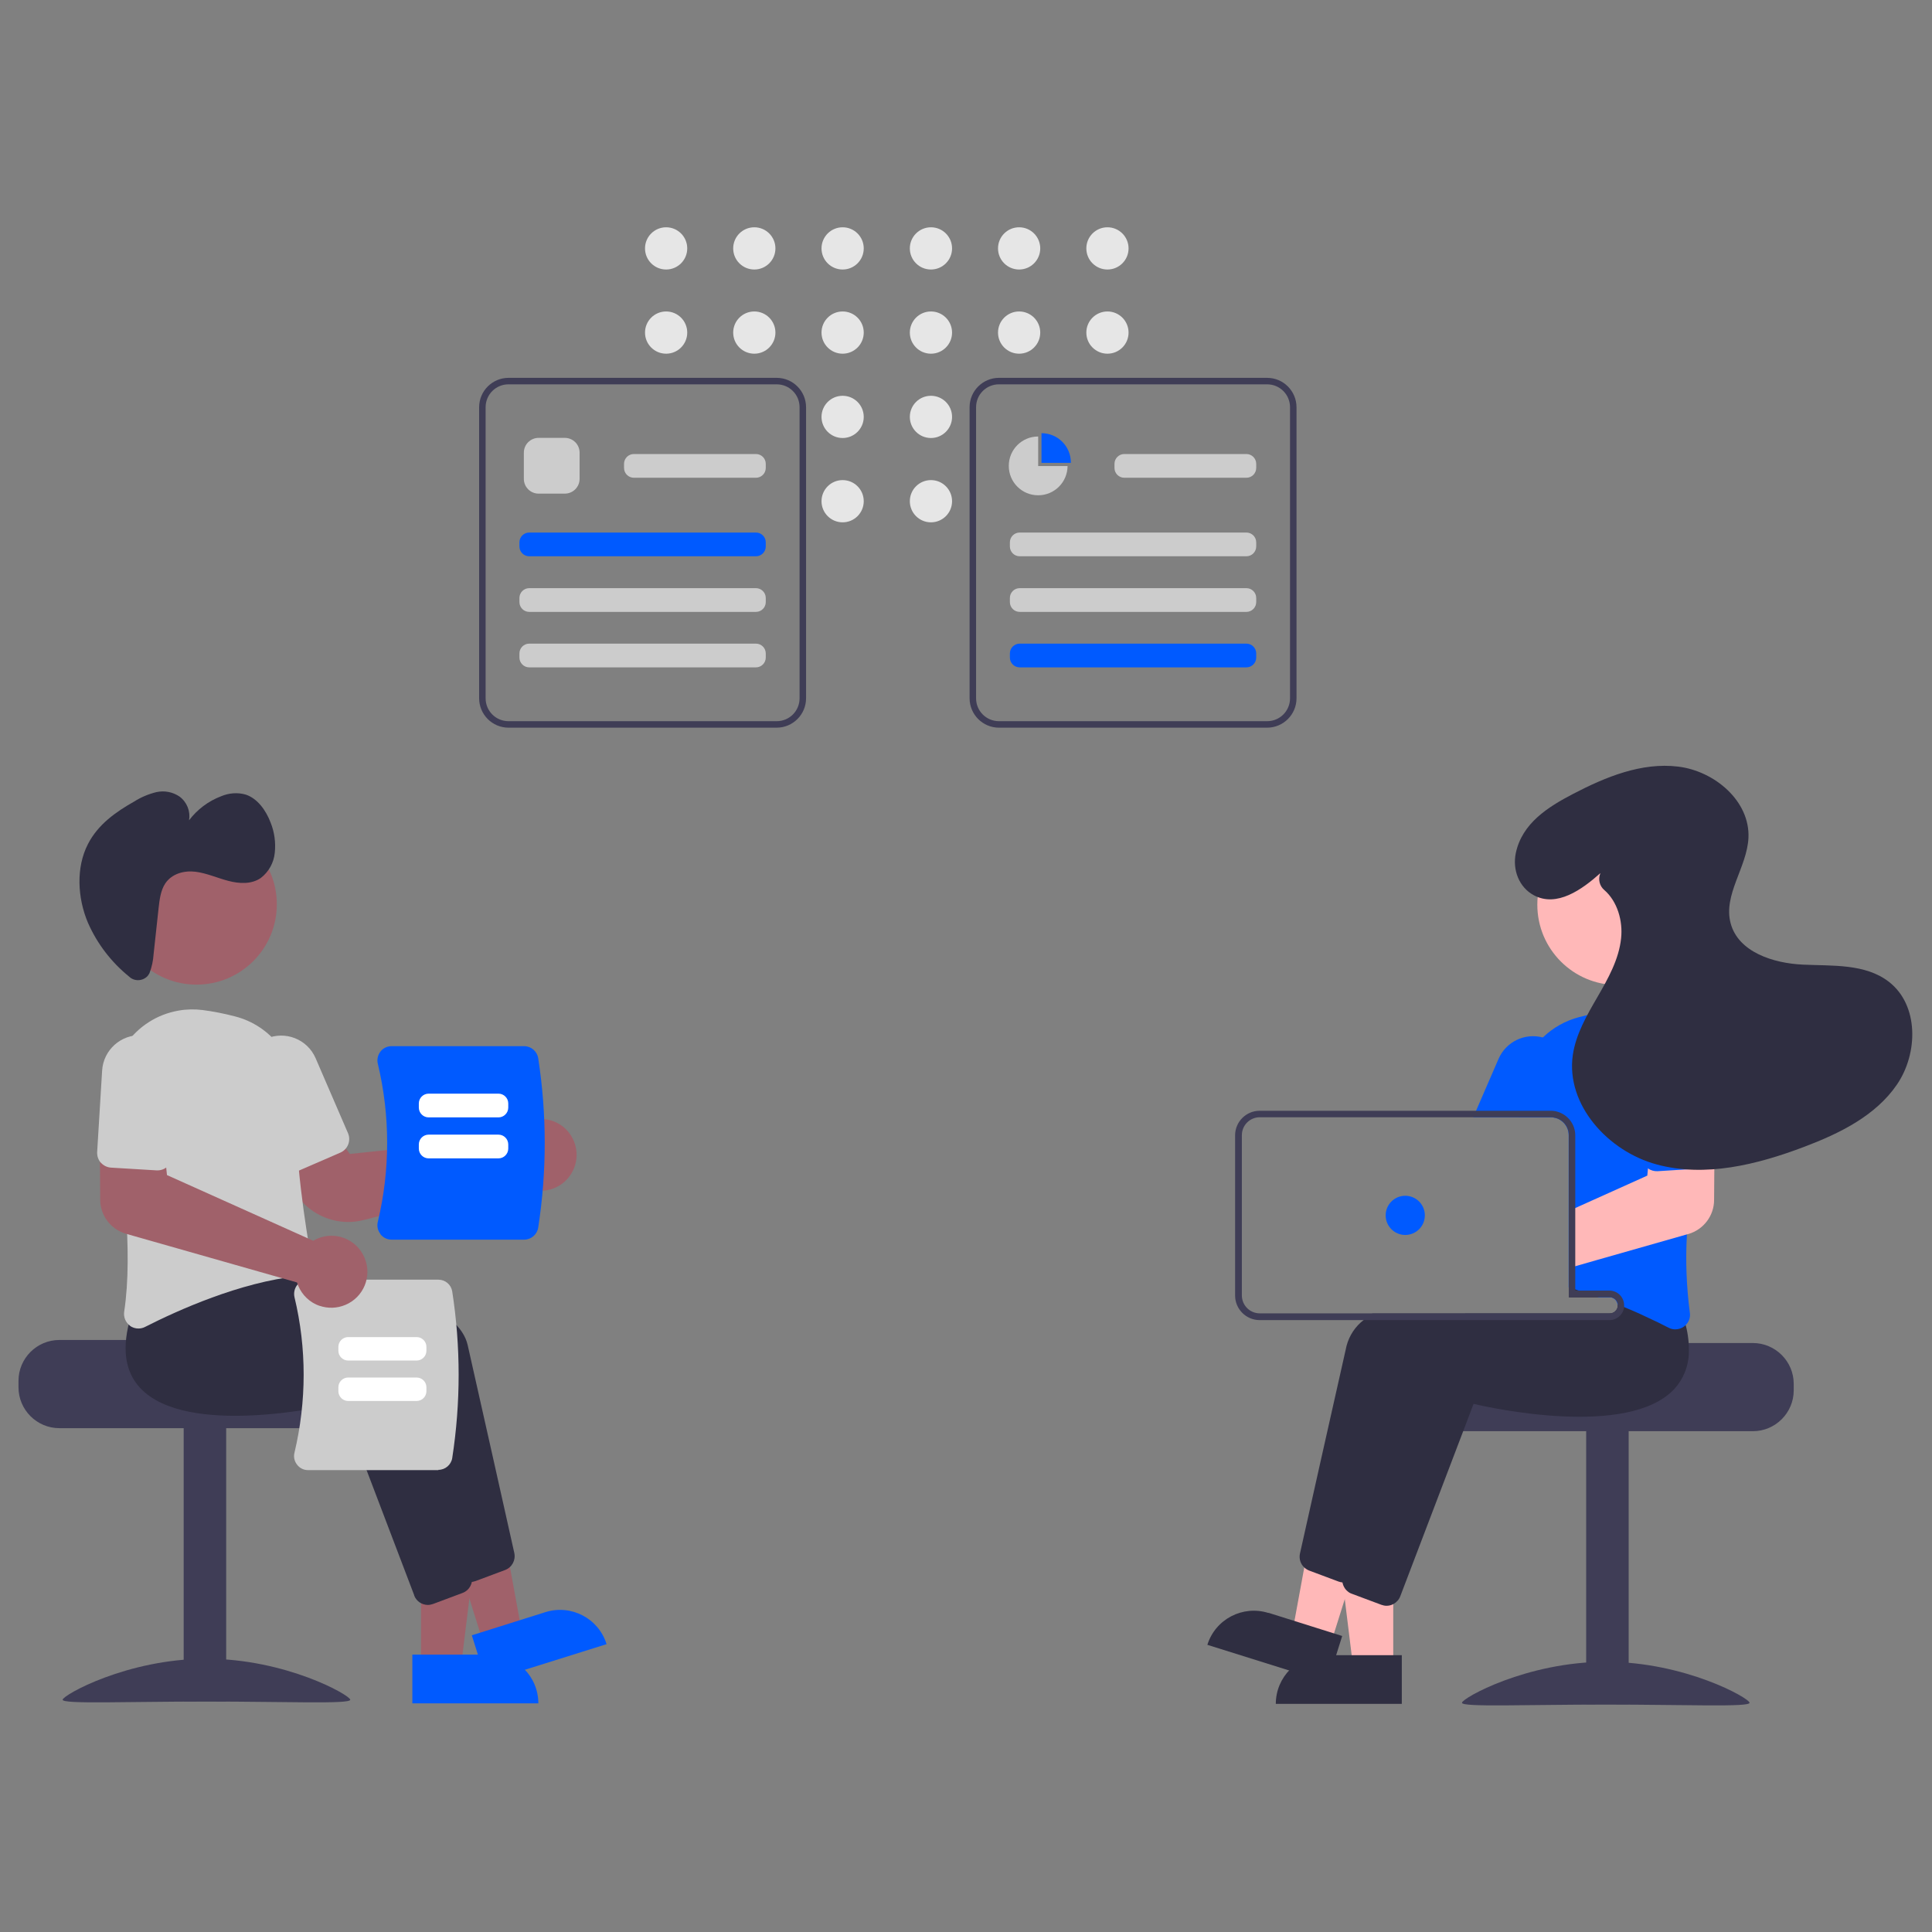 <?xml version="1.0" encoding="UTF-8"?><svg id="_レイヤー_1" xmlns="http://www.w3.org/2000/svg" viewBox="0 0 140 140"><rect x="0" y="0" width="140" height="140" fill="#808080" stroke="none"/><defs><style>.cls-1{fill:#ffb8b8;}.cls-1,.cls-2,.cls-3,.cls-4,.cls-5,.cls-6,.cls-7,.cls-8{stroke-width:0px;}.cls-2{fill:#005aff;}.cls-3{fill:#a0616a;}.cls-4{fill:#3f3d56;}.cls-5{fill:#2f2e41;}.cls-6{fill:#ccc;}.cls-7{fill:#fff;}.cls-8{fill:#e6e6e6;}</style></defs><circle class="cls-8" cx="48.27" cy="18" r="1.53"/><circle class="cls-8" cx="48.27" cy="24.1" r="1.53"/><circle class="cls-8" cx="54.66" cy="18" r="1.53"/><circle class="cls-8" cx="54.66" cy="24.1" r="1.53"/><circle class="cls-8" cx="61.06" cy="18" r="1.53"/><circle class="cls-8" cx="61.06" cy="24.1" r="1.53"/><circle class="cls-8" cx="61.06" cy="30.21" r="1.53"/><circle class="cls-8" cx="61.06" cy="36.32" r="1.53"/><circle class="cls-8" cx="67.46" cy="18" r="1.53"/><circle class="cls-8" cx="67.46" cy="24.1" r="1.53"/><circle class="cls-8" cx="67.46" cy="30.21" r="1.53"/><circle class="cls-8" cx="67.46" cy="36.32" r="1.53"/><circle class="cls-8" cx="73.85" cy="18" r="1.53"/><circle class="cls-8" cx="73.85" cy="24.1" r="1.53"/><circle class="cls-8" cx="80.25" cy="18" r="1.53"/><circle class="cls-8" cx="80.25" cy="24.1" r="1.53"/><path class="cls-4" d="M127.02,97.32h-11.37c0,.33-11.72.59-11.72.59-.18.14-.35.3-.5.47-.45.53-.69,1.2-.69,1.9v.47c0,1.64,1.33,2.96,2.96,2.96h21.32c1.63,0,2.96-1.33,2.96-2.96v-.47c0-1.63-1.33-2.96-2.96-2.96Z"/><rect class="cls-4" x="114.94" y="103.59" width="3.08" height="19.9"/><path class="cls-4" d="M126.78,123.39c0,.33-4.67.13-10.42.13s-10.42.2-10.42-.13,4.67-2.97,10.42-2.97,10.42,2.64,10.42,2.97Z"/><polygon class="cls-1" points="100.96 120.77 98.05 120.77 96.67 109.57 100.96 109.57 100.96 120.77"/><path class="cls-5" d="M95.98,119.94h5.6v3.53h-9.13c0-1.95,1.58-3.53,3.53-3.53h0Z"/><polygon class="cls-1" points="96.42 119.15 93.65 118.28 95.69 107.18 99.78 108.46 96.42 119.15"/><path class="cls-5" d="M91.92,116.87l5.34,1.68h0l-1.06,3.37h0l-8.71-2.73h0c.58-1.86,2.56-2.89,4.42-2.31Z"/><path class="cls-5" d="M119.24,95.37c-.07-.56-.19-1.12-.36-1.66l-.54-.68-1.41-1.77h-.06c-.1,0-.54.03-1.21.08h0c-.41.03-.92.08-1.5.13-.15.02-.31.03-.47.05v2.47h2.96c.3,0,.55.22.59.52,0,.03,0,.05,0,.08,0,.33-.27.59-.59.59h-17.2c-.22.15-.43.3-.63.47-.61.47-1.04,1.12-1.24,1.86-1,4.42-2.84,12.65-3.38,15.07-.08.37.04.76.32,1.01.1.09.22.17.35.22l2.14.8c.09.03.18.05.27.06.01,0,.02,0,.03,0,.02,0,.04,0,.07,0,.44,0,.84-.27,1-.69l1.69-4.43,2.6-6.82,1.03-2.7c1.19.28,11.19,2.49,14.54-1.07.33-.35.59-.76.77-1.21.28-.76.37-1.58.26-2.39Z"/><path class="cls-5" d="M122.14,96.02c-.05-.21-.11-.43-.18-.65l-1.95-2.45h-.06c-.12,0-.71.04-1.61.11-1.02.09-2.44.22-4.04.44-.05,0-.1.01-.14.02-.16.02-.32.04-.47.07v.44h2.96c.3,0,.55.22.59.52,0,.03,0,.05,0,.08,0,.33-.27.59-.59.59h-10.47c-.46.15-.9.31-1.32.47-2.21.88-3.87,2.03-4.21,3.52-.11.5-.24,1.05-.37,1.64-.49,2.18-1.09,4.86-1.63,7.29h0c-.11.5-.22.99-.33,1.47-.45,2.04-.84,3.76-1.04,4.67,0,.03,0,.05-.01.08h0c-.02.19,0,.37.07.55h0c.07.17.17.32.31.43.09.08.19.14.31.18l2.14.8c.12.04.24.07.37.07.18,0,.35-.04.51-.13.22-.12.4-.32.49-.56l4.6-12.07.71-1.87c1.19.28,11.19,2.49,14.54-1.07.66-.72,1.04-1.65,1.06-2.62.02-.67-.05-1.34-.22-1.99Z"/><path class="cls-2" d="M121.88,75.12s-.08-.09-.12-.13c-1.28-1.35-3.13-2-4.97-1.75-.79.1-1.58.26-2.35.46-1,.26-1.91.77-2.65,1.49-1.16,1.13-1.8,2.69-1.76,4.31,0,.32.01.66,0,.99,0,.16,0,.32,0,.47h2.34c.1,0,.2.01.3.04.59.14,1,.66,1,1.27v11.02c.16.05.32.09.47.14.05.02.1.03.14.05.05.02.11.03.16.05.48.15.95.31,1.41.47h.77c.3,0,.55.22.59.52.16.06.32.13.47.19.55.23,1.07.45,1.54.68.64.29,1.21.57,1.69.82.15.08.32.12.49.12.22,0,.44-.07.62-.2.04-.03.07-.06.11-.09.26-.24.38-.59.32-.94-.24-1.86-.32-3.74-.21-5.61.07-1.58.21-3.19.39-4.75.1-.85.21-1.68.33-2.47.11-.76.23-1.49.35-2.19.31-1.78-.22-3.6-1.44-4.93Z"/><path class="cls-2" d="M112.17,75.31c-.12-.05-.25-.1-.37-.13-1.31-.35-2.67.31-3.21,1.55l-1.63,3.76-.2.47h5.62c.1,0,.2.01.3.04l.19-.44.72-1.66c.6-1.38-.04-2.98-1.42-3.58Z"/><circle class="cls-1" cx="117.22" cy="65.56" r="5.82"/><path class="cls-1" d="M122.98,82.23l-3.32.09-.24,2.33-.05.54-5.2,2.34-.47.21v4.15l.47-.14,1.5-.43h0l6.6-1.88.08-.02c1.09-.32,1.85-1.31,1.86-2.45l.02-2.76v-2.03s-1.23.03-1.23.03Z"/><path class="cls-2" d="M124.06,77.62c-.09-1.5-1.38-2.65-2.89-2.55-1.5.09-2.65,1.38-2.55,2.89h0l.36,5.91c.02.32.18.61.43.79.2.15.45.22.7.21l2.54-.16.77-.05c.28-.01.55-.14.73-.36.02-.02.04-.05.06-.07.15-.2.22-.45.21-.7l-.36-5.91Z"/><path class="cls-4" d="M114.46,93.52h-.31v-.03c-.16.02-.32.04-.47.07v.44h2.19c-.46-.17-.93-.32-1.41-.47ZM114.46,93.52h-.31v-.03c-.16.02-.32.04-.47.07v.44h2.19c-.46-.17-.93-.32-1.41-.47ZM116.64,93.52h-2.49v-11.25c0-.79-.53-1.49-1.29-1.71-.16-.05-.32-.07-.49-.07h-21.09c-.98,0-1.78.8-1.78,1.78v11.61c0,.98.8,1.78,1.78,1.78h25.35c.54,0,1-.41,1.06-.95,0-.04,0-.08,0-.12,0-.59-.48-1.07-1.07-1.07h0ZM117.23,94.58c0,.33-.27.59-.59.59h-25.35c-.72,0-1.3-.58-1.3-1.3v-11.61c0-.72.58-1.3,1.3-1.3h21.09c.1,0,.2.01.3.04.59.14,1,.66,1,1.27v11.73h2.96c.3,0,.55.22.59.52,0,.03,0,.05,0,.08h0ZM114.46,93.52h-.31v-.03c-.16.02-.32.04-.47.07v.44h2.19c-.46-.17-.93-.32-1.41-.47Z"/><circle class="cls-2" cx="101.83" cy="88.07" r="1.42"/><path class="cls-5" d="M115.98,63.26c-1.35,1.21-3.16,2.5-4.82,1.62-1.09-.58-1.57-1.85-1.32-3.06.46-2.17,2.33-3.34,4.15-4.29,2.36-1.23,4.96-2.3,7.61-1.98s5.22,2.5,5.1,5.16c-.1,2.14-1.85,4.13-1.29,6.2.56,2.08,3.08,2.89,5.23,2.99s4.52-.08,6.23,1.24c2.18,1.68,2.14,5.18.59,7.45s-4.17,3.55-6.74,4.52c-3.41,1.29-7.15,2.22-10.67,1.27s-6.59-4.32-6.08-7.92c.22-1.52,1.02-2.89,1.79-4.22s1.55-2.72,1.71-4.24c.14-1.27-.27-2.68-1.21-3.5-.35-.29-.47-.78-.3-1.2v-.03Z"/><path class="cls-4" d="M1.34,100.06v.47c0,1.63,1.33,2.96,2.96,2.96h21.32c1.64,0,2.96-1.33,2.96-2.96v-.47c0-.69-.24-1.36-.69-1.9-.15-.18-.32-.34-.5-.47,0,0-11.72-.27-11.72-.59H4.3c-1.63,0-2.96,1.33-2.96,2.96Z"/><rect class="cls-4" x="13.31" y="103.38" width="3.08" height="19.9"/><path class="cls-4" d="M4.54,123.17c0,.33,4.67.13,10.42.13s10.42.2,10.42-.13-4.67-2.97-10.42-2.97-10.42,2.64-10.42,2.97Z"/><polygon class="cls-3" points="30.51 120.73 33.41 120.73 34.79 109.53 30.51 109.53 30.51 120.73"/><path class="cls-2" d="M39.01,123.43h-9.13s0-3.53,0-3.53h5.6c1.95,0,3.53,1.58,3.53,3.53h0Z"/><polygon class="cls-3" points="35.04 119.11 37.81 118.24 35.78 107.14 31.69 108.42 35.04 119.11"/><path class="cls-2" d="M43.96,119.14l-8.71,2.73h0l-1.06-3.37h0l5.34-1.68c1.86-.58,3.84.45,4.42,2.31h0Z"/><path class="cls-5" d="M33.1,113.95l-5.31-13.95c-1.19.28-11.19,2.49-14.54-1.07-1.15-1.22-1.37-2.99-.67-5.26l1.95-2.46h.06c.74.04,18.11,1.02,19.3,6.26,1,4.42,2.84,12.65,3.38,15.07.11.52-.17,1.04-.67,1.23l-2.14.8c-.12.04-.25.07-.37.07-.44,0-.84-.27-1-.69Z"/><path class="cls-5" d="M30.02,115.61l-5.31-13.95c-1.19.28-11.19,2.49-14.54-1.07-1.15-1.22-1.37-2.99-.67-5.26l1.95-2.46h.06c.74.04,18.11,1.02,19.3,6.26,1,4.42,2.84,12.65,3.38,15.07.11.52-.17,1.04-.67,1.23l-2.14.8c-.12.04-.25.07-.37.07-.44,0-.84-.27-1-.69Z"/><path class="cls-3" d="M25.24,88.55c-1.6,0-3.09-.84-3.91-2.22l-1.69-2.86,4.01-2.19,1.7,2.34,11.56-1.22c.06-.1.12-.2.19-.29h0c.45-.59,1.13-.96,1.87-1.02.74-.06,1.48.2,2.01.71.87.84,1.06,2.17.44,3.21-.73,1.24-2.33,1.65-3.57.91-.08-.05-.17-.11-.25-.16-.07-.05-.13-.11-.19-.17l-11.07,2.82c-.36.09-.73.14-1.1.14Z"/><path class="cls-6" d="M9.43,96.07c-.33-.23-.49-.63-.43-1.03.66-4.35-.1-10.57-.85-15.03-.54-3.2,1.61-6.23,4.8-6.78.57-.1,1.15-.11,1.72-.04.79.1,1.58.26,2.35.46h0c2.64.67,4.47,3.07,4.4,5.8-.11,4.3.76,9.67,1.14,11.78.05.29-.02.59-.2.83-.18.24-.44.39-.73.41-4.22.43-8.77,2.49-11.11,3.68-.15.08-.32.12-.49.12-.22,0-.44-.07-.62-.2Z"/><path class="cls-6" d="M20.82,84.86c-.26-.1-.47-.31-.59-.57l-2.35-5.44c-.6-1.38.03-2.98,1.41-3.58,1.38-.6,2.98.03,3.58,1.41,0,0,0,0,0,0l2.35,5.44c.23.54-.02,1.17-.55,1.4l-3.04,1.32c-.26.11-.55.12-.82.01h0Z"/><circle class="cls-3" cx="14.24" cy="65.53" r="5.82"/><path class="cls-5" d="M10.72,70.7c-.34.39-.94.44-1.33.1,0,0-.01-.01-.02-.02-1.3-1.05-2.33-2.39-3-3.92-.76-1.8-.87-4,0-5.69.73-1.43,2.03-2.34,3.34-3.08.5-.32,1.05-.55,1.62-.69.59-.13,1.2-.01,1.69.33.53.4.79,1.06.68,1.71.6-.79,1.4-1.39,2.32-1.74.57-.24,1.2-.29,1.79-.12.84.28,1.46,1.13,1.8,2.03.28.7.38,1.45.3,2.19-.07.72-.44,1.38-1.01,1.82-.68.47-1.56.42-2.36.21s-1.57-.56-2.37-.66-1.7.12-2.19.84c-.34.51-.42,1.18-.49,1.81l-.36,3.32c-.03.47-.13.94-.3,1.38-.03.06-.07.12-.11.17Z"/><path class="cls-6" d="M31.77,106.53h-9.45c-.31,0-.6-.14-.79-.39-.2-.25-.27-.57-.19-.88.88-3.7.89-7.56,0-11.26-.07-.31,0-.63.19-.88.19-.24.48-.39.79-.39h9.45c.5,0,.92.36,1,.85.62,4,.62,8.07,0,12.08-.08.49-.51.85-1,.85Z"/><path class="cls-7" d="M24.52,97.88v-.28c0-.39.32-.71.71-.71h4.96c.39,0,.71.32.71.71v.28c0,.39-.32.71-.71.71h-4.96c-.39,0-.71-.32-.71-.71Z"/><path class="cls-7" d="M24.52,100.81v-.28c0-.39.32-.71.71-.71h4.96c.39,0,.71.32.71.71v.28c0,.39-.32.71-.71.71h-4.96c-.39,0-.71-.32-.71-.71Z"/><path class="cls-2" d="M27.57,89.42c-.2-.25-.27-.58-.19-.89.9-3.76.9-7.68,0-11.44-.08-.31,0-.64.19-.89.19-.25.49-.39.81-.39h9.6c.51,0,.94.37,1.02.87.63,4.07.63,8.21,0,12.28-.08.5-.51.87-1.02.87h-9.6c-.32,0-.61-.14-.81-.39Z"/><path class="cls-7" d="M36.12,80.97h-5.06c-.39,0-.71-.32-.71-.71v-.3c0-.39.32-.71.71-.71h5.06c.39,0,.71.32.71.71v.3c0,.39-.32.71-.71.71Z"/><path class="cls-7" d="M36.12,83.94h-5.06c-.39,0-.71-.32-.71-.71v-.3c0-.39.32-.71.71-.71h5.06c.39,0,.71.32.71.71v.3c0,.39-.32.71-.71.71Z"/><path class="cls-3" d="M23.16,94.63c-.7-.24-1.26-.77-1.55-1.46-.03-.08-.06-.16-.09-.24l-12.4-3.53c-1.09-.32-1.85-1.31-1.86-2.45l-.03-4.79,4.57.12.3,2.87,10.6,4.76c.1-.06.2-.11.31-.16h0c1.33-.56,2.86.07,3.41,1.4.56,1.33-.07,2.86-1.4,3.41-.6.25-1.26.27-1.87.06Z"/><path class="cls-6" d="M7.31,84.26c-.19-.21-.28-.49-.27-.77l.36-5.91c.09-1.5,1.38-2.65,2.88-2.56s2.65,1.38,2.56,2.88c0,0,0,0,0,0l-.36,5.91c-.04.59-.54,1.03-1.13,1l-3.31-.2c-.28-.02-.55-.15-.73-.36h0Z"/><path class="cls-4" d="M56.28,52.73h-19.43c-1.18,0-2.13-.96-2.13-2.13v-21.09c0-1.18.96-2.13,2.13-2.13h19.43c1.18,0,2.13.96,2.13,2.13v21.09c0,1.18-.96,2.13-2.13,2.13ZM36.85,27.85c-.92,0-1.66.74-1.66,1.66v21.09c0,.92.74,1.66,1.66,1.66h19.43c.92,0,1.66-.74,1.66-1.66v-21.09c0-.92-.74-1.66-1.66-1.66h-19.43Z"/><path class="cls-6" d="M40.93,35.77h-1.9c-.59,0-1.07-.48-1.07-1.07v-1.9c0-.59.48-1.07,1.07-1.07h1.9c.59,0,1.07.48,1.07,1.07v1.9c0,.59-.48,1.07-1.07,1.07Z"/><path class="cls-6" d="M54.78,34.62h-8.85c-.39,0-.71-.32-.71-.71v-.3c0-.39.32-.71.71-.71h8.85c.39,0,.71.32.71.71v.3c0,.39-.32.71-.71.71Z"/><path class="cls-2" d="M54.78,40.31h-16.43c-.39,0-.71-.32-.71-.71v-.3c0-.39.32-.71.71-.71h16.43c.39,0,.71.32.71.71v.3c0,.39-.32.71-.71.71Z"/><path class="cls-6" d="M54.78,44.34h-16.43c-.39,0-.71-.32-.71-.71v-.3c0-.39.32-.71.71-.71h16.43c.39,0,.71.32.71.71v.3c0,.39-.32.71-.71.71Z"/><path class="cls-6" d="M54.78,48.36h-16.43c-.39,0-.71-.32-.71-.71v-.3c0-.39.32-.71.71-.71h16.43c.39,0,.71.32.71.71v.3c0,.39-.32.71-.71.71Z"/><path class="cls-4" d="M91.82,52.73h-19.43c-1.18,0-2.13-.96-2.13-2.13v-21.09c0-1.18.96-2.13,2.13-2.13h19.43c1.18,0,2.13.96,2.13,2.13v21.09c0,1.18-.96,2.13-2.13,2.13ZM72.39,27.85c-.92,0-1.66.74-1.66,1.66v21.09c0,.92.74,1.66,1.66,1.66h19.43c.92,0,1.66-.74,1.66-1.66v-21.09c0-.92-.74-1.66-1.66-1.66h-19.43Z"/><path class="cls-6" d="M90.32,34.62h-8.85c-.39,0-.71-.32-.71-.71v-.3c0-.39.32-.71.71-.71h8.85c.39,0,.71.32.71.71v.3c0,.39-.32.71-.71.71Z"/><path class="cls-6" d="M90.32,40.31h-16.43c-.39,0-.71-.32-.71-.71v-.3c0-.39.32-.71.71-.71h16.43c.39,0,.71.32.71.71v.3c0,.39-.32.71-.71.71Z"/><path class="cls-6" d="M90.32,44.34h-16.43c-.39,0-.71-.32-.71-.71v-.3c0-.39.32-.71.71-.71h16.43c.39,0,.71.32.71.71v.3c0,.39-.32.71-.71.71Z"/><path class="cls-2" d="M90.32,48.36h-16.43c-.39,0-.71-.32-.71-.71v-.3c0-.39.32-.71.71-.71h16.43c.39,0,.71.32.71.71v.3c0,.39-.32.71-.71.71Z"/><path class="cls-2" d="M77.6,33.54s0-.01,0-.02c0-1.18-.95-2.13-2.13-2.13h0v2.15h2.13Z"/><path class="cls-6" d="M75.23,33.78v-2.15c-1.18,0-2.13.95-2.13,2.13,0,1.18.95,2.13,2.13,2.13,1.17,0,2.12-.94,2.13-2.12h-2.13Z"/></svg>